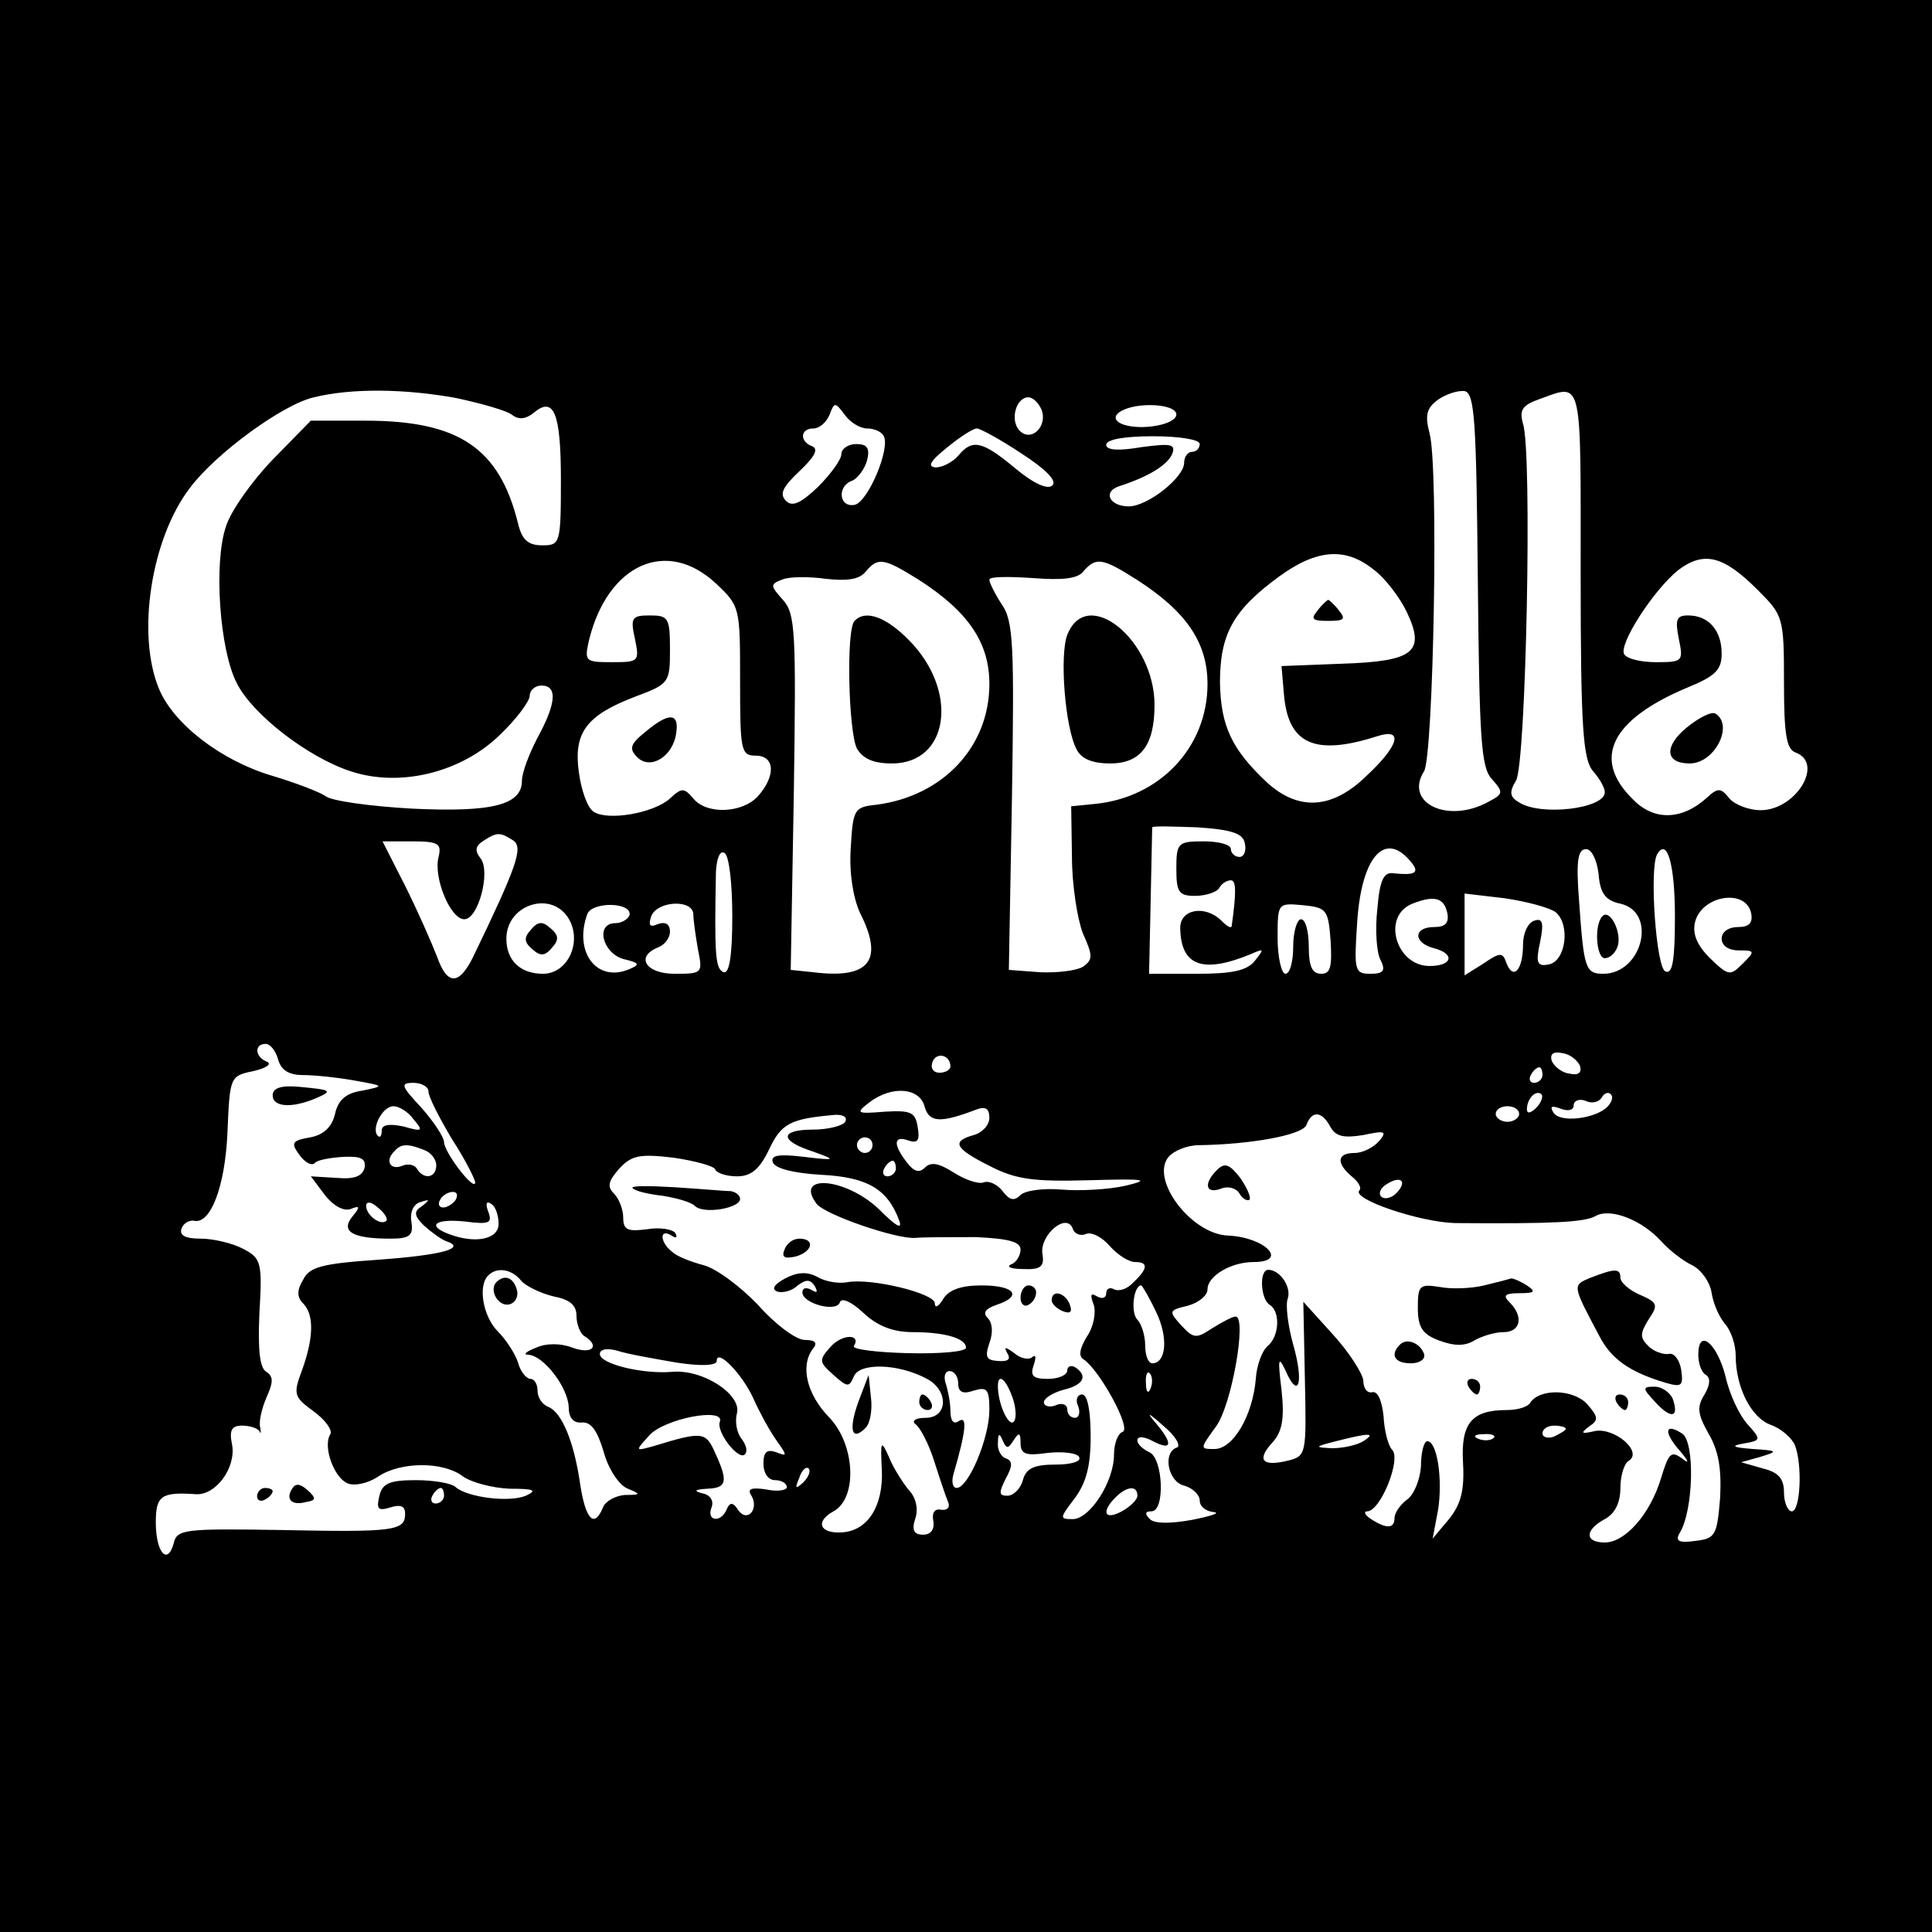 <?xml version="1.0" standalone="no"?>
<!DOCTYPE svg PUBLIC "-//W3C//DTD SVG 20010904//EN"
 "http://www.w3.org/TR/2001/REC-SVG-20010904/DTD/svg10.dtd">
<svg version="1.0" xmlns="http://www.w3.org/2000/svg"
 width="248pt" height="248pt" viewBox="0 0 248 248"
 preserveAspectRatio="xMidYMid meet">
<g transform="translate(0,248) scale(0.1,-0.1)"
fill="#000000" stroke="none">
<path d="M0 1240 l0 -1240 1240 0 1240 0 0 1240 0 1240 -1240 0 -1240 0 0
-1240z m586 729 c32 -7 65 -16 72 -22 8 -6 17 -5 27 3 26 22 35 0 35 -86 0
-82 -1 -84 -24 -84 -18 0 -26 7 -31 28 -24 97 -76 132 -196 132 l-70 0 -49
-50 c-26 -27 -54 -66 -60 -86 -16 -47 -8 -159 14 -201 20 -40 91 -95 146 -113
63 -21 142 -2 192 47 21 20 38 43 38 50 0 7 7 13 15 13 21 0 19 -23 -5 -67
-11 -21 -20 -45 -20 -55 0 -31 -37 -41 -141 -36 -54 3 -104 10 -111 16 -7 5
-38 17 -68 26 -65 19 -127 66 -146 112 -29 70 -10 193 40 258 33 44 119 107
159 116 49 12 117 11 183 -1z m1311 -233 c2 -204 4 -241 18 -256 15 -17 15
-19 -4 -29 -52 -29 -109 -2 -83 39 12 20 19 391 7 434 -6 23 -4 32 11 43 10 7
25 12 34 11 13 -3 15 -37 17 -242z m132 8 c0 -199 3 -239 16 -254 8 -9 15 -21
15 -27 0 -21 -82 -31 -110 -13 -12 7 -13 13 -4 28 13 21 21 423 9 458 -5 18
-1 24 22 32 55 20 52 29 52 -224z m-692 210 c8 -21 -13 -42 -28 -27 -13 13 -5
43 11 43 6 0 13 -7 17 -16z m-224 -24 c9 0 18 -4 21 -9 10 -15 -20 -86 -37
-89 -20 -4 -23 24 -3 31 7 3 16 15 19 26 4 16 0 21 -14 21 -10 0 -19 -6 -19
-13 0 -7 -14 -26 -30 -42 -22 -21 -33 -26 -41 -18 -9 9 -4 18 17 38 19 18 25
28 17 32 -17 6 -16 23 1 23 8 0 17 8 21 18 6 16 7 16 19 0 7 -10 20 -18 29
-18z m397 18 c0 -13 -44 -21 -68 -13 -24 9 -1 25 34 25 20 0 34 -5 34 -12z
m-199 -50 c31 -20 46 -35 40 -41 -6 -6 -24 2 -48 22 -42 35 -55 38 -73 16 -7
-8 -20 -15 -29 -15 -11 1 -7 8 14 25 17 14 34 25 39 25 4 0 30 -14 57 -32z
m229 12 c0 -5 -4 -10 -10 -10 -5 0 -10 -6 -10 -14 0 -19 -47 -56 -71 -56 -25
0 -34 19 -12 26 37 12 62 27 68 42 4 12 -2 13 -40 8 -29 -5 -45 -4 -45 3 0 7
24 11 60 11 33 0 60 -4 60 -10z m223 -161 c15 -11 34 -36 43 -55 24 -51 9 -63
-84 -66 l-77 -3 3 -35 c5 -65 39 -81 120 -55 34 11 28 -12 -14 -51 -44 -43
-87 -45 -127 -9 -46 43 -60 73 -61 129 0 62 17 93 76 136 48 35 85 38 121 9z
m493 -26 c33 -33 34 -35 34 -119 0 -66 3 -86 15 -90 37 -14 0 -74 -45 -74 -15
0 -33 7 -40 15 -11 14 -15 14 -29 1 -32 -29 -68 -30 -95 -2 -53 52 -28 102 69
143 37 15 45 23 45 44 0 30 -17 49 -43 49 -15 0 -17 -5 -12 -30 6 -29 5 -30
-29 -30 -19 0 -37 4 -41 10 -8 12 37 82 69 108 33 25 58 19 102 -25z m-1337 8
c31 -29 31 -31 31 -125 0 -89 1 -96 20 -96 25 0 26 -26 3 -52 -20 -22 -66 -24
-83 -3 -12 14 -15 14 -30 0 -21 -19 -80 -29 -98 -17 -8 5 -16 28 -19 51 -7 51
10 73 73 97 43 16 44 18 44 60 0 41 -2 44 -26 44 -23 0 -25 -3 -19 -30 6 -29
5 -30 -29 -30 -35 0 -36 1 -30 28 24 98 100 132 163 73z m260 5 c64 -41 91
-81 91 -134 0 -81 -60 -144 -145 -155 -29 -3 -30 -6 -33 -56 -2 -32 3 -63 12
-83 31 -61 12 -85 -60 -76 l-29 3 4 228 c3 207 2 229 -14 247 -16 18 -17 20
-1 26 9 4 35 4 56 1 27 -3 43 -1 51 9 16 19 23 18 68 -10z m280 0 c64 -41 91
-81 91 -134 0 -81 -61 -146 -145 -154 l-30 -3 1 -65 c0 -36 7 -80 14 -98 13
-29 13 -34 0 -43 -8 -5 -33 -8 -55 -7 l-40 3 4 222 c3 193 2 226 -13 247 -9
14 -16 28 -16 32 0 4 25 4 55 2 39 -3 59 -1 66 9 16 18 24 17 68 -11z m139
-339 c2 -9 -1 -17 -7 -17 -6 0 -11 5 -11 10 0 6 -16 10 -35 10 -33 0 -35 -2
-35 -35 0 -30 3 -35 24 -35 14 0 28 5 31 10 3 6 10 10 15 10 7 0 7 -16 1 -59
-1 -3 -6 0 -13 7 -21 21 -54 15 -53 -10 1 -48 29 -58 90 -33 18 8 18 7 6 -8
-10 -13 -29 -17 -75 -17 l-61 0 2 93 c1 50 2 93 2 95 1 2 27 1 58 0 45 -3 59
-8 61 -21z m-939 4 c13 -9 4 -34 -52 -150 -18 -36 -33 -36 -46 1 -7 18 -25 59
-41 91 l-29 57 38 0 c34 0 38 -3 34 -20 -7 -26 15 -80 33 -80 18 0 34 61 21
78 -8 10 -7 16 4 23 17 11 21 11 38 0z m281 -97 c0 -52 -4 -74 -11 -72 -11 4
-12 23 -10 129 1 17 5 28 11 24 6 -3 10 -40 10 -81z m870 71 c13 -15 8 -19
-21 -16 -13 2 -18 -9 -21 -46 -3 -26 -1 -56 4 -65 7 -14 4 -18 -13 -18 -20 0
-21 4 -17 64 5 85 35 120 68 81z m242 -17 c2 -25 9 -34 28 -38 48 -11 28 -90
-22 -90 -23 0 -25 7 -31 93 -4 51 -2 67 9 67 7 0 14 -14 16 -32z m98 -54 c0
-56 -3 -75 -12 -71 -12 3 -21 131 -11 150 13 23 23 -13 23 -79z m-292 3 c2
-12 -3 -17 -17 -17 -27 0 -27 -20 -1 -27 28 -7 25 -23 -5 -23 -43 0 -62 64
-22 80 28 11 41 8 45 -13z m139 2 c19 -16 13 -63 -9 -67 -15 -3 -17 2 -11 29
5 25 3 31 -8 27 -8 -3 -14 -16 -14 -31 0 -31 -12 -46 -21 -24 -5 15 -8 15 -30
0 l-24 -15 0 52 0 53 51 -6 c28 -4 58 -12 66 -18z m251 -2 c2 -12 -3 -17 -17
-17 -12 0 -21 -6 -21 -15 0 -9 9 -15 22 -15 21 0 21 -1 5 -17 -16 -16 -18 -16
-42 7 -17 17 -23 32 -19 47 9 34 66 43 72 10z m-1517 -8 c16 -30 -3 -69 -34
-69 -29 0 -47 17 -47 45 0 45 60 63 81 24z m77 6 c-2 -5 -10 -10 -18 -10 -26
0 -17 -38 10 -46 21 -5 22 -7 8 -13 -42 -18 -72 22 -54 71 7 16 58 15 54 -2z
m82 1 c0 -7 3 -28 6 -45 6 -30 6 -31 -30 -31 -37 0 -51 22 -21 34 8 3 15 12
15 20 0 10 -6 13 -15 10 -11 -5 -13 -2 -9 10 8 20 54 22 54 2z m818 -33 c2
-34 0 -43 -12 -43 -12 0 -16 10 -16 35 0 19 -4 35 -10 35 -5 0 -10 -16 -10
-35 0 -19 -4 -35 -10 -35 -5 0 -10 21 -10 46 0 45 0 45 33 42 30 -3 32 -6 35
-45z m-1351 -153 c4 -14 14 -20 32 -20 14 0 44 -3 66 -7 39 -7 39 -7 10 -13
-21 -3 -31 -12 -35 -30 -4 -17 -15 -27 -32 -30 -23 -4 -25 -7 -14 -22 7 -10
16 -15 20 -11 3 4 20 7 37 8 22 1 29 -2 27 -14 -3 -11 -13 -15 -36 -13 l-33 2
18 -24 c11 -14 24 -21 33 -18 12 5 13 3 2 -10 -15 -19 1 -28 49 -28 25 0 30 4
27 22 -2 12 3 23 12 25 12 4 12 3 2 -5 -11 -7 -11 -12 2 -25 9 -8 21 -17 28
-20 28 -9 -3 -18 -86 -24 -72 -5 -89 -9 -97 -26 -8 -13 -8 -22 0 -30 14 -14
14 -43 -1 -85 -12 -32 -11 -35 15 -54 15 -11 24 -24 21 -29 -10 -16 5 -56 22
-63 9 -4 27 0 40 9 29 19 83 19 108 0 11 -8 38 -15 60 -16 32 0 36 -2 21 -9
-22 -9 -75 -2 -90 11 -5 5 -28 9 -51 9 -34 0 -43 -4 -47 -20 -4 -17 -2 -20 14
-15 13 4 19 2 19 -8 0 -22 -13 -24 -159 -21 -124 2 -134 1 -138 -17 -8 -29
-23 -12 -23 27 0 34 7 39 51 36 26 -2 52 34 47 63 -4 19 -1 25 13 25 9 0 19
-3 22 -7 2 -5 2 -2 1 5 -2 7 2 24 8 38 9 20 9 27 0 33 -9 5 -11 30 -9 76 4 65
2 70 -21 82 -13 7 -38 13 -54 13 -20 0 -28 4 -25 13 2 6 9 11 16 10 21 -5 40
43 43 114 3 70 3 72 33 78 17 4 24 9 18 12 -16 6 -17 23 -2 23 6 0 13 -9 16
-20z m863 -9 c0 -4 -6 -8 -14 -8 -8 0 -12 6 -9 14 5 13 23 9 23 -6z m808 1 c3
-9 -2 -13 -14 -10 -9 1 -19 9 -22 16 -3 9 2 13 14 10 9 -1 19 -9 22 -16z m-48
-12 c0 -5 -5 -10 -11 -10 -5 0 -7 5 -4 10 3 6 8 10 11 10 2 0 4 -4 4 -10z
m-1430 -21 c0 -7 14 -34 30 -61 17 -26 30 -52 30 -56 -1 -12 -40 39 -40 52 0
6 -13 26 -29 44 -26 28 -28 32 -10 32 10 0 19 -5 19 -11z m637 -20 c6 -20 20
-21 67 -3 11 4 16 1 16 -11 0 -9 -9 -19 -20 -22 -29 -8 -25 -17 21 -40 33 -17
56 -20 127 -18 72 2 80 1 47 -7 -22 -5 -59 -7 -82 -5 -23 2 -47 -1 -53 -7 -8
-8 -14 -7 -23 5 -7 9 -18 14 -25 11 -7 -2 -24 4 -38 13 -19 12 -29 14 -37 6
-7 -7 -14 -5 -23 7 -18 23 -17 35 2 28 12 -4 15 0 12 17 -3 19 -8 22 -42 20
-37 -3 -38 -2 -20 12 29 22 65 19 71 -6z m785 -1 c-7 -7 -12 -8 -12 -2 0 14
12 26 19 19 2 -3 -1 -11 -7 -17z m91 1 c-15 -15 -61 -21 -69 -7 -5 8 -2 9 9 5
10 -4 17 -2 17 4 0 6 7 9 15 6 8 -4 17 -2 21 4 3 6 9 8 12 4 3 -3 1 -10 -5
-16z m-1532 -16 c13 -15 11 -16 -13 -9 -19 4 -28 2 -28 -5 0 -7 -2 -10 -5 -7
-9 9 6 38 20 38 7 0 19 -7 26 -17z m1419 7 c0 -5 -7 -10 -15 -10 -8 0 -15 5
-15 10 0 6 7 10 15 10 8 0 15 -4 15 -10z m-865 -10 c-3 -5 -22 -10 -41 -10
-43 0 -44 -14 -1 -28 31 -11 31 -12 -11 -7 -33 4 -43 2 -40 -7 3 -8 27 -14 62
-16 59 -3 85 -18 100 -58 5 -13 -3 -9 -26 14 -42 40 -109 46 -80 7 10 -14 103
-46 127 -44 11 1 46 1 78 1 42 -2 57 -6 57 -16 0 -8 -6 -17 -12 -19 -7 -3 0
-6 15 -6 23 -1 28 3 25 20 -3 24 31 53 39 32 2 -7 10 -10 17 -7 7 3 21 -4 31
-16 10 -11 24 -20 32 -20 17 0 17 -8 -2 -26 -8 -9 -19 -12 -25 -9 -5 3 -10 1
-10 -5 0 -6 -5 -8 -12 -4 -8 5 -9 2 -4 -11 3 -10 0 -28 -9 -41 -9 -15 -11 -25
-4 -29 20 -13 62 -89 50 -93 -6 -2 -11 -15 -11 -29 0 -35 -31 -83 -53 -83 -17
0 -17 1 2 26 15 20 21 41 21 80 0 33 -4 54 -11 54 -6 0 -9 -7 -5 -15 3 -8 1
-15 -4 -15 -6 0 -10 5 -10 11 0 6 -7 9 -15 5 -8 -3 -15 -1 -15 4 0 5 11 12 25
16 26 6 32 18 15 29 -5 3 -10 1 -10 -4 0 -6 -11 -11 -25 -11 -19 0 -23 4 -18
18 3 9 3 14 -2 10 -4 -4 -15 -2 -23 5 -11 8 -14 9 -9 0 5 -8 1 -11 -12 -10
-15 1 -17 5 -11 23 5 13 4 26 -2 32 -7 7 -3 12 11 17 34 11 24 25 -19 25 -27
0 -42 -6 -49 -17 -6 -10 -11 -13 -11 -6 0 13 -83 33 -113 27 -11 -2 -28 1 -38
7 -13 7 -26 6 -41 -2 -15 -8 -18 -14 -10 -17 7 -2 19 1 26 8 11 8 16 8 22 -1
4 -8 3 -9 -4 -5 -7 4 -12 3 -12 -3 0 -14 43 -26 48 -13 2 7 15 1 30 -13 18
-17 38 -25 64 -25 41 0 68 -8 68 -20 0 -5 -33 -8 -74 -7 -41 1 -72 5 -70 9 10
16 -15 16 -30 -1 -15 -17 -15 -19 4 -36 18 -16 20 -16 26 -2 7 18 57 17 94 -3
28 -15 27 -50 -2 -50 -13 0 -18 -4 -13 -8 6 -4 17 -25 24 -47 7 -22 15 -46 18
-53 3 -7 -1 -11 -9 -10 -8 2 -12 -4 -10 -14 2 -11 -3 -18 -13 -18 -12 0 -15 6
-10 21 4 12 1 27 -9 37 -8 10 -20 29 -25 42 -10 22 -11 21 -9 -17 2 -46 -18
-78 -51 -80 -29 -2 -35 14 -11 27 31 17 28 86 -6 121 -28 29 -37 65 -21 87 7
8 4 12 -10 12 -11 0 -38 20 -60 45 -23 24 -54 47 -70 51 -15 4 -34 11 -40 17
-16 12 -17 31 -1 21 6 -4 8 -3 5 3 -3 5 -20 8 -37 5 -24 -3 -30 -1 -30 15 0
10 -5 24 -12 31 -9 9 -7 16 7 32 16 17 26 19 69 14 28 -4 53 -11 54 -15 2 -5
15 -9 28 -9 18 0 29 9 41 34 16 34 27 40 86 45 10 0 15 -3 12 -9z m623 -7 c7
-12 17 -14 42 -10 28 6 31 5 20 -8 -7 -8 -21 -15 -31 -15 -23 0 -24 -13 -4
-30 9 -7 13 -15 10 -18 -11 -11 78 -41 123 -42 124 -1 166 1 180 9 19 11 60
-5 85 -33 10 -11 28 -25 39 -30 12 -6 23 -22 25 -35 2 -14 10 -32 17 -40 8 -9
14 -27 14 -41 0 -41 20 -80 45 -89 14 -5 27 -17 31 -26 10 -26 7 -85 -4 -85
-5 0 -10 11 -10 24 0 18 -7 26 -27 31 l-28 8 25 7 c23 7 22 8 -10 10 -26 2
-29 4 -12 7 23 4 23 5 5 25 -10 11 -23 38 -28 61 -11 43 -35 63 -35 28 0 -11
4 -23 10 -26 6 -4 5 -13 -2 -25 -10 -16 -9 -25 5 -50 13 -22 17 -45 15 -83 -4
-48 -6 -52 -32 -55 -21 -3 -26 0 -20 10 18 29 20 118 3 128 -22 14 -24 2 -3
-22 12 -14 13 -18 3 -10 -14 10 -17 7 -27 -26 -14 -46 -46 -82 -72 -82 -26 0
-26 16 0 30 13 7 20 21 20 40 0 16 5 32 11 35 18 12 -19 43 -44 38 -17 -4 -19
-3 -7 6 12 8 12 12 -3 29 -18 19 -61 20 -73 1 -3 -5 -16 -9 -30 -9 -45 0 -59
-17 -56 -68 2 -36 -3 -53 -18 -72 l-21 -25 7 37 c6 39 -1 88 -14 88 -4 0 -8
-14 -8 -32 -1 -17 -9 -37 -18 -43 -9 -7 -16 -17 -16 -24 0 -13 -10 -14 -30 -1
-8 5 -10 10 -5 10 17 0 44 67 32 79 -5 5 -10 24 -11 43 -2 19 -7 32 -14 31 -7
-2 -12 5 -12 15 -1 9 -18 36 -39 59 l-38 42 2 -99 c2 -97 2 -99 -22 -105 -33
-8 -40 1 -20 23 13 14 16 31 12 68 -5 40 -4 44 5 25 17 -39 24 -16 10 33 -7
25 -10 52 -7 59 5 15 -10 37 -25 37 -12 0 -10 -38 2 -45 14 -9 12 -41 -3 -53
-7 -6 -14 -25 -15 -42 -4 -47 -29 -90 -53 -90 -19 0 -19 0 2 29 20 27 40 141
25 141 -4 0 -17 -7 -30 -15 -21 -14 -24 -13 -40 4 -16 18 -16 19 9 25 14 4 25
13 25 21 0 17 30 35 59 35 46 0 15 32 -33 34 -47 2 -100 72 -76 101 7 8 24 15
39 15 67 1 133 13 138 26 7 19 20 18 31 -3z m-588 -23 c0 -5 -4 -10 -10 -10
-5 0 -10 5 -10 10 0 6 5 10 10 10 6 0 10 -4 10 -10z m-576 -6 c9 -3 16 -12 16
-20 0 -16 -16 -19 -25 -4 -3 5 -12 7 -20 3 -15 -5 -21 8 -8 20 8 9 17 9 37 1z
m606 -24 c0 -5 -5 -10 -11 -10 -5 0 -7 5 -4 10 3 6 8 10 11 10 2 0 4 -4 4 -10z
m642 -32 c-6 -6 -15 -8 -19 -4 -4 4 -1 11 7 16 19 12 27 3 12 -12z m-1207 -8
c-3 -5 -11 -10 -16 -10 -6 0 -7 5 -4 10 3 6 11 10 16 10 6 0 7 -4 4 -10z m-89
-27 c-7 -7 -26 7 -26 19 0 6 6 6 15 -2 9 -7 13 -15 11 -17z m144 -4 c0 -20
-30 -26 -64 -13 -29 11 -17 20 21 16 31 -4 35 -2 30 12 -4 10 -3 15 3 11 6 -3
10 -15 10 -26z m29 -73 c6 -7 25 -16 41 -20 21 -4 30 -11 30 -25 0 -11 5 -23
10 -26 21 -13 10 -24 -15 -15 -15 6 -34 6 -47 0 -13 -5 -17 -9 -10 -9 20 -1
51 -42 52 -67 0 -14 6 -21 17 -20 12 1 20 -11 28 -38 6 -22 20 -43 31 -47 17
-7 17 -8 -4 -8 -12 -1 -25 -8 -28 -16 -11 -27 -22 -16 -29 28 -8 57 -24 94
-41 101 -8 3 -14 12 -14 21 0 8 -4 15 -9 15 -5 0 -13 9 -16 21 -4 12 -16 30
-26 40 -19 19 -26 59 -12 72 11 11 30 8 42 -7z m815 -40 c16 -33 13 -66 -5
-66 -5 0 -9 10 -9 23 0 13 -5 28 -10 33 -9 9 -5 44 5 44 1 0 10 -15 19 -34z
m-616 -65 c32 -5 52 -4 52 2 0 17 33 -17 47 -48 7 -16 20 -40 29 -53 15 -21
15 -22 0 -16 -12 4 -16 0 -16 -15 0 -12 6 -21 15 -21 8 0 15 -4 15 -9 0 -4
-12 -6 -26 -3 -19 3 -25 1 -20 -7 11 -17 -4 -36 -16 -20 -7 11 -11 11 -15 2
-7 -18 -26 -16 -20 1 4 9 -1 17 -11 19 -12 3 -11 5 6 6 25 1 27 9 10 46 -12
27 -16 28 -78 9 -25 -7 -25 -7 -7 13 19 22 98 37 91 18 -5 -13 24 -50 32 -42
4 4 2 12 -4 20 -6 7 -9 22 -6 33 6 24 -44 57 -84 53 -37 -3 -92 10 -92 23 0 6
9 8 23 4 12 -4 46 -10 75 -15z m362 -27 c0 -11 6 -14 20 -9 17 5 20 2 20 -25
0 -36 -27 -100 -42 -100 -5 0 -7 8 -4 18 16 55 18 75 7 68 -7 -5 -11 0 -11 13
0 10 -3 26 -6 35 -3 9 -1 16 5 16 6 0 11 -7 11 -16z m247 -6 c-3 -8 -6 -5 -6
6 -1 11 2 17 5 13 3 -3 4 -12 1 -19z m-178 -10 c5 -13 6 -27 3 -32 -6 -10 -20
19 -21 42 -1 20 9 14 18 -10z m212 -66 c-19 -6 -12 -44 9 -49 11 -3 20 -12 20
-19 0 -8 8 -14 18 -15 9 -1 -3 -5 -28 -10 -28 -5 -48 -5 -54 1 -7 7 -6 10 2
10 18 0 15 69 -3 76 -8 4 -15 10 -15 15 0 6 9 5 20 -1 25 -13 26 -3 3 24 -12
14 -9 13 10 -4 16 -13 23 -26 18 -28z m499 24 c0 -2 -7 -6 -15 -10 -8 -3 -15
-1 -15 4 0 6 7 10 15 10 8 0 15 -2 15 -4z m-709 -15 c7 11 9 10 9 -3 0 -15 7
-17 35 -13 19 2 37 0 40 -5 4 -6 -10 -10 -30 -10 -28 0 -38 -5 -42 -20 -3 -11
-12 -20 -20 -20 -11 0 -11 4 -2 22 9 16 9 23 0 26 -6 2 -11 11 -10 20 0 12 2
13 6 3 5 -11 7 -11 14 0z m449 -1 c-8 -5 -26 -9 -40 -9 -23 1 -23 2 5 9 43 11
52 11 35 0z m167 4 c-3 -3 -12 -4 -19 -1 -8 3 -5 6 6 6 11 1 17 -2 13 -5z
m-886 -57 c-10 -9 -11 -8 -5 6 3 10 9 15 12 12 3 -3 0 -11 -7 -18z m-461 -17
c0 -5 -5 -10 -11 -10 -5 0 -7 5 -4 10 3 6 8 10 11 10 2 0 4 -4 4 -10z m890 0
c0 -5 -9 -14 -20 -20 -22 -12 -27 -1 -8 18 14 14 28 16 28 2z"/>
<path d="M1691 1696 c-9 -11 -6 -13 14 -13 20 0 23 2 14 13 -6 8 -13 14 -14
14 -1 0 -8 -6 -14 -14z"/>
<path d="M2165 1546 c-29 -24 -28 -46 4 -46 32 0 57 49 33 64 -5 3 -21 -5 -37
-18z"/>
<path d="M829 1541 c-20 -16 -22 -22 -11 -33 17 -17 46 1 50 31 4 26 -9 27
-39 2z"/>
<path d="M1097 1683 c-11 -10 -8 -142 3 -164 8 -13 21 -19 45 -19 73 0 86 92
23 157 -30 31 -57 41 -71 26z"/>
<path d="M1370 1665 c-10 -26 -3 -119 12 -147 6 -12 20 -18 43 -18 39 0 57 23
57 75 0 84 -87 154 -112 90z"/>
<path d="M2057 1304 c-11 -11 -8 -54 3 -54 6 0 13 6 16 14 7 17 -9 50 -19 40z"/>
<path d="M681 1286 c-9 -10 -8 -16 3 -25 10 -9 16 -8 25 3 9 10 8 16 -3 25
-10 9 -16 8 -25 -3z"/>
<path d="M350 1074 c0 -15 24 -17 55 -4 23 10 21 11 -22 15 -23 2 -33 -2 -33
-11z"/>
<path d="M375 569 c-9 -14 0 -22 18 -17 13 2 13 5 2 15 -10 9 -16 9 -20 2z"/>
<path d="M330 559 c0 -5 5 -7 10 -4 6 3 10 8 10 11 0 2 -4 4 -10 4 -5 0 -10
-5 -10 -11z"/>
<path d="M812 955 c3 -4 21 -8 39 -10 18 -3 36 -8 41 -13 11 -11 58 -3 58 9 0
5 -6 9 -12 10 -7 0 -40 3 -72 5 -33 2 -57 2 -54 -1z"/>
<path d="M1007 876 c-4 -10 0 -12 14 -9 22 6 26 23 5 23 -8 0 -16 -6 -19 -14z"/>
<path d="M1310 814 c0 -8 5 -12 10 -9 6 3 10 10 10 16 0 5 -4 9 -10 9 -5 0
-10 -7 -10 -16z"/>
<path d="M1350 811 c0 -5 7 -11 14 -14 10 -4 13 -1 9 9 -6 15 -23 19 -23 5z"/>
<path d="M1102 681 c-13 -36 -9 -52 9 -34 6 6 9 23 7 39 l-3 29 -13 -34z"/>
<path d="M1180 680 c0 -5 5 -10 11 -10 5 0 7 5 4 10 -3 6 -8 10 -11 10 -2 0
-4 -4 -4 -10z"/>
<path d="M1562 978 c-17 -17 -15 -31 5 -24 9 4 20 1 24 -6 4 -7 10 -10 13 -8
2 3 -3 15 -12 28 -14 18 -20 20 -30 10z"/>
<path d="M2042 840 c-24 -10 -24 -9 11 -75 15 -29 38 -46 85 -60 21 -6 23 -4
20 17 -2 12 -9 22 -16 20 -7 -1 -19 3 -26 10 -11 11 -11 16 0 34 13 19 12 22
-11 32 -14 6 -25 16 -25 22 0 12 -7 12 -38 0z"/>
<path d="M1905 830 c-16 -4 -42 -5 -57 -2 -26 4 -28 2 -28 -27 0 -25 6 -34 28
-42 19 -7 32 -7 44 0 10 6 27 11 38 11 22 0 26 20 8 38 -9 9 -7 12 13 12 19 0
21 2 9 10 -8 5 -17 9 -20 9 -3 -1 -18 -5 -35 -9z"/>
<path d="M1797 754 c-13 -13 -7 -24 14 -24 11 0 19 5 17 12 -5 14 -22 21 -31
12z"/>
<path d="M1885 700 c3 -5 8 -10 11 -10 2 0 4 5 4 10 0 6 -5 10 -11 10 -5 0 -7
-4 -4 -10z"/>
<path d="M2125 680 c20 -22 31 -20 22 5 -4 8 -14 15 -23 15 -16 0 -16 -2 1
-20z"/>
<path d="M2075 680 c3 -5 8 -10 11 -10 2 0 4 5 4 10 0 6 -5 10 -11 10 -5 0 -7
-4 -4 -10z"/>
<path d="M637 834 c-10 -11 4 -33 18 -28 8 3 11 12 8 20 -5 15 -16 18 -26 8z"/>
</g>
</svg>
